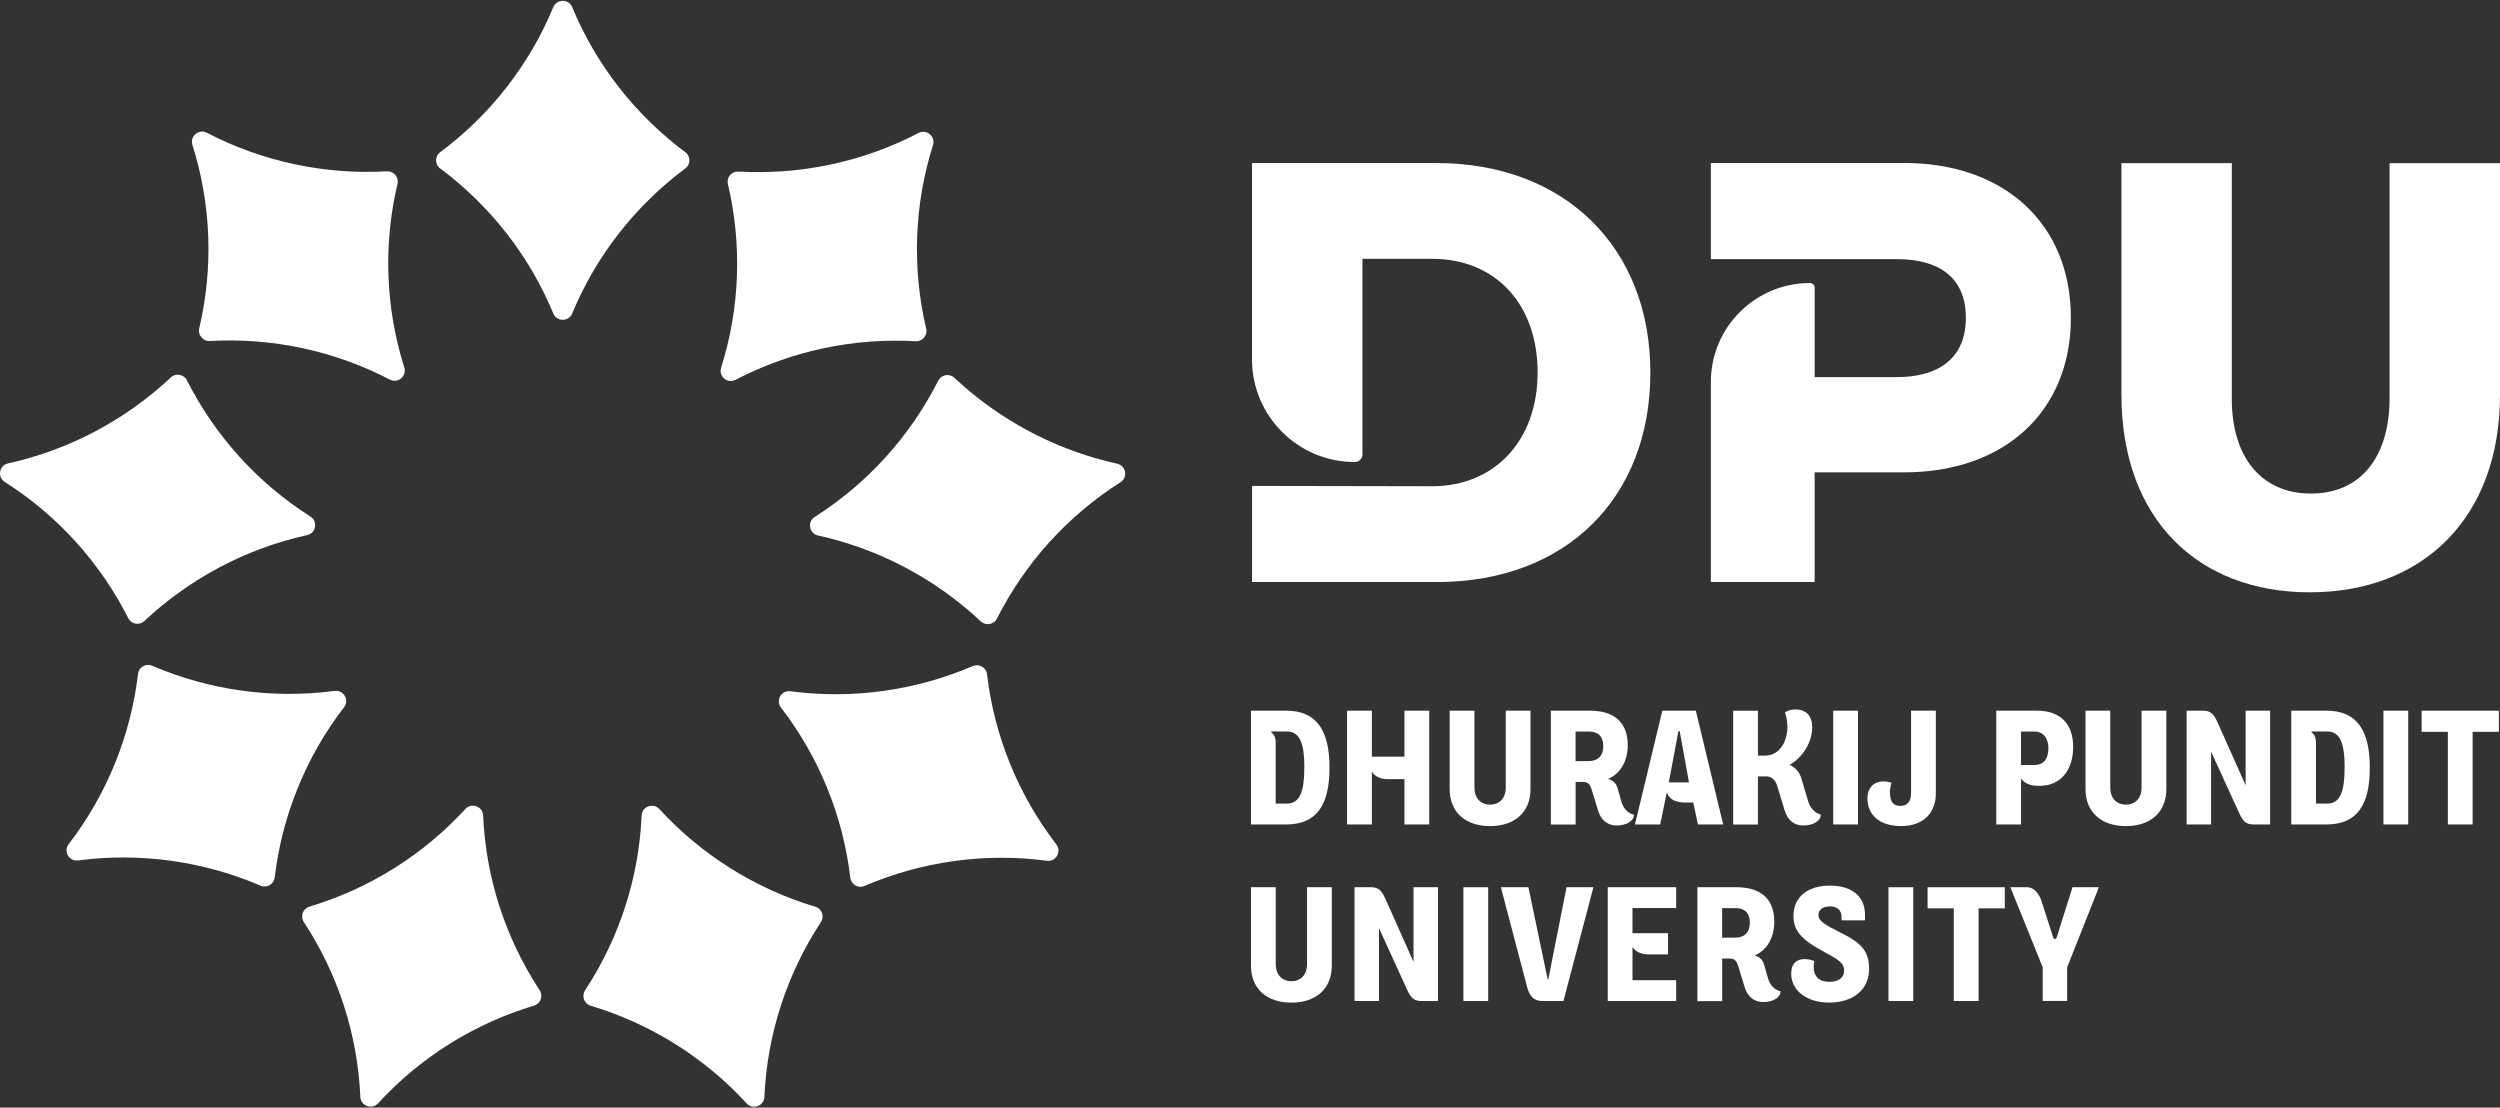 <svg width="158" height="70" viewBox="0 0 158 70" fill="none" xmlns="http://www.w3.org/2000/svg">
<rect x="0" y="0" width="158" height="70" fill="#333333" stroke="none"/>
<g clip-path="url(#clip0_12498_45736)">
<path d="M12.59 20.762C12.537 20.991 12.614 21.208 12.764 21.358C12.887 21.484 13.058 21.56 13.255 21.552C17.17 21.328 21.11 22.154 24.636 23.989C25.148 24.256 25.725 23.771 25.552 23.222C24.354 19.443 24.221 15.424 25.122 11.618C25.184 11.363 25.081 11.119 24.898 10.972C24.78 10.878 24.627 10.819 24.457 10.828C20.542 11.051 16.602 10.226 13.076 8.391C12.564 8.124 11.987 8.608 12.16 9.157C13.358 12.937 13.488 16.956 12.59 20.762Z" fill="white"/>
<path d="M8.912 39.378C8.988 39.349 9.062 39.311 9.123 39.249C11.978 36.571 15.531 34.674 19.41 33.82C19.975 33.697 20.104 32.954 19.619 32.645C16.263 30.517 13.576 27.524 11.813 24.033C11.731 23.872 11.596 23.766 11.44 23.716C11.225 23.646 10.978 23.684 10.795 23.854C7.94 26.535 4.388 28.429 0.509 29.286C-0.056 29.41 -0.186 30.152 0.303 30.461C3.655 32.587 6.345 35.582 8.108 39.073C8.261 39.378 8.614 39.493 8.912 39.381" fill="white"/>
<path d="M34.01 62.434C31.92 59.198 30.702 55.437 30.534 51.538C30.511 50.962 29.801 50.704 29.41 51.129C26.746 54.033 23.356 56.142 19.636 57.275C19.609 57.284 19.58 57.293 19.553 57.301C19.141 57.425 18.965 57.909 19.2 58.27C21.349 61.539 22.602 65.359 22.773 69.32C22.797 69.895 23.506 70.154 23.897 69.728C26.578 66.803 30.001 64.68 33.754 63.553C34.166 63.43 34.342 62.945 34.107 62.587C34.075 62.537 34.042 62.484 34.01 62.434Z" fill="white"/>
<path d="M51.533 57.31C51.51 57.304 51.483 57.293 51.459 57.287C47.734 56.156 44.34 54.042 41.674 51.135C41.285 50.709 40.576 50.968 40.55 51.543C40.382 55.44 39.163 59.201 37.077 62.434C37.044 62.487 37.009 62.54 36.977 62.593C36.741 62.951 36.918 63.438 37.33 63.562C41.082 64.686 44.505 66.809 47.186 69.734C47.575 70.16 48.284 69.901 48.31 69.326C48.481 65.365 49.735 61.544 51.883 58.276C52.119 57.915 51.942 57.431 51.53 57.307" fill="white"/>
<path d="M62.379 42.608C62.338 42.255 62.023 42.02 61.69 42.047C61.623 42.053 61.552 42.065 61.484 42.094C57.882 43.638 53.894 44.208 49.956 43.688C49.382 43.612 49.005 44.264 49.359 44.722C51.772 47.852 53.27 51.566 53.735 55.434C53.735 55.448 53.741 55.463 53.741 55.478C53.791 55.903 54.241 56.162 54.636 55.992C58.235 54.447 62.226 53.877 66.164 54.4C66.738 54.476 67.114 53.825 66.761 53.366C64.339 50.222 62.838 46.492 62.379 42.608Z" fill="white"/>
<path d="M70.605 29.304C69.327 29.022 68.085 28.629 66.893 28.132C64.462 27.116 62.231 25.672 60.315 23.875C60.136 23.707 59.892 23.669 59.68 23.734C59.521 23.784 59.38 23.889 59.297 24.054C57.534 27.545 54.847 30.54 51.492 32.669C51.006 32.977 51.136 33.72 51.701 33.843C55.583 34.698 59.132 36.595 61.987 39.273C62.052 39.331 62.123 39.373 62.199 39.402C62.496 39.516 62.849 39.402 63.005 39.097C64.768 35.605 67.455 32.61 70.811 30.481C71.299 30.173 71.167 29.43 70.605 29.307" fill="white"/>
<path d="M43.31 10.646C43.528 10.485 43.607 10.22 43.551 9.986C43.519 9.845 43.44 9.712 43.31 9.618C40.17 7.278 37.68 4.119 36.164 0.454C35.944 -0.077 35.19 -0.077 34.967 0.454C33.451 4.119 30.961 7.281 27.821 9.618C27.694 9.712 27.615 9.842 27.582 9.98C27.523 10.217 27.603 10.485 27.821 10.646C30.961 12.986 33.451 16.146 34.967 19.81C35.187 20.345 35.941 20.345 36.164 19.81C37.68 16.146 40.17 12.986 43.31 10.646Z" fill="white"/>
<path d="M21.143 43.665C17.205 44.188 13.214 43.618 9.615 42.074C9.55 42.047 9.486 42.033 9.421 42.027C9.085 41.998 8.764 42.232 8.723 42.588C8.264 46.472 6.763 50.202 4.341 53.346C3.988 53.801 4.365 54.456 4.938 54.38C8.876 53.86 12.864 54.43 16.467 55.974C16.861 56.145 17.311 55.886 17.361 55.458C17.361 55.443 17.364 55.431 17.367 55.416C17.832 51.549 19.33 47.832 21.744 44.699C22.097 44.244 21.72 43.592 21.146 43.665" fill="white"/>
<path d="M46.492 24.003C50.015 22.168 53.958 21.343 57.873 21.566C58.067 21.578 58.238 21.499 58.361 21.375C58.511 21.226 58.591 21.005 58.535 20.776C57.637 16.971 57.767 12.951 58.965 9.172C59.138 8.623 58.561 8.139 58.049 8.406C54.526 10.241 50.583 11.066 46.668 10.843C46.504 10.834 46.353 10.887 46.233 10.981C46.044 11.128 45.944 11.377 46.003 11.633C46.901 15.438 46.771 19.455 45.574 23.237C45.4 23.786 45.977 24.271 46.489 24.003" fill="white"/>
<path d="M151.022 10.306V25.14C151.022 28.884 149.2 31.192 146.054 31.192C142.907 31.192 141.05 28.884 141.05 25.216V10.309H134.075V24.952C134.075 32.783 138.89 37.434 145.98 37.434C153.07 37.434 158 32.783 158 24.952V10.309H151.024L151.022 10.306Z" fill="white"/>
<path d="M90.809 36.782H79.131V30.71L90.506 30.731C94.485 30.731 97.178 27.818 97.178 23.543C97.178 19.267 94.561 16.357 90.506 16.357H86.106V28.722C86.106 28.986 85.891 29.201 85.626 29.201C82.039 29.201 79.128 26.3 79.128 22.717V10.306H90.806C98.844 10.306 104.303 15.603 104.303 23.546C104.303 31.488 98.959 36.785 90.806 36.785" fill="white"/>
<path d="M120.34 10.306H108.126V16.378H119.887C122.429 16.378 124.242 17.447 124.242 20.081C124.242 22.715 122.429 23.833 119.887 23.833H114.686V18.181C114.686 18.019 114.554 17.887 114.392 17.887C110.931 17.887 108.126 20.686 108.126 24.139V36.782H114.686V29.853H120.34C126.67 29.853 130.879 26.021 130.879 20.081C130.879 14.14 126.67 10.3 120.34 10.3" fill="white"/>
<path d="M79.061 44.915H81.285C83.231 44.915 84.025 46.189 84.025 48.521C84.025 50.852 83.234 52.106 81.285 52.106H79.061V44.915ZM82.436 48.509C82.436 47.041 82.177 46.228 81.336 46.228H80.388C80.305 46.228 80.317 46.269 80.388 46.319C80.561 46.462 80.623 46.697 80.623 46.903V50.788H81.333C82.177 50.788 82.433 49.977 82.433 48.506L82.436 48.509Z" fill="white"/>
<path d="M88.761 49.24H87.689C87.236 49.24 86.865 49.055 86.701 48.767V52.106H85.135V44.915H86.701V47.822H88.761V44.915H90.326V52.106H88.761V49.24Z" fill="white"/>
<path d="M91.619 49.866V44.915H93.185V49.775C93.185 50.441 93.576 50.852 94.174 50.852C94.771 50.852 95.163 50.441 95.163 49.775V44.915H96.728V49.866C96.728 51.313 95.751 52.209 94.174 52.209C92.596 52.209 91.619 51.316 91.619 49.866Z" fill="white"/>
<path d="M98.011 44.915H100.483C102.028 44.915 102.873 45.664 102.873 47.094C102.873 48.08 102.431 48.882 101.628 49.231C101.896 49.293 102.131 49.458 102.234 49.828L102.481 50.691C102.596 51.069 102.852 51.39 103.264 51.492C103.264 51.883 102.802 52.171 102.163 52.171C101.587 52.171 101.175 51.812 101.001 51.237L100.589 49.892C100.486 49.563 100.362 49.419 100.053 49.419H99.579V52.112H98.014V44.921L98.011 44.915ZM100.421 48.101C100.966 48.101 101.328 47.784 101.328 47.167C101.328 46.51 100.969 46.233 100.421 46.233H99.576V48.104H100.421V48.101Z" fill="white"/>
<path d="M105.054 44.915H107.176L108.906 52.106H107.311L107.014 50.72H106.519C105.954 50.72 105.481 50.556 105.345 50.062L104.924 52.106H103.329L105.06 44.915H105.054ZM106.743 49.446L106.157 46.21H106.075L105.469 49.446H106.746H106.743Z" fill="white"/>
<path d="M112.788 51.214L112.306 49.631C112.194 49.261 111.926 49.067 111.626 49.067H111.102V52.109H109.536V44.918H111.102V47.755H111.534C112.532 47.755 112.965 46.78 112.965 45.946C112.965 45.596 112.894 45.268 112.812 45.021C112.965 44.909 113.233 44.836 113.459 44.836C114.16 44.836 114.531 45.247 114.531 45.966C114.531 46.891 113.945 47.866 113.1 48.339C113.521 48.524 113.748 48.862 113.842 49.182L114.283 50.662C114.395 51.04 114.663 51.369 115.075 51.484C115.075 51.874 114.613 52.171 113.954 52.171C113.368 52.171 112.965 51.801 112.791 51.217L112.788 51.214Z" fill="white"/>
<path d="M115.858 44.915H117.424V52.106H115.858V44.915Z" fill="white"/>
<path d="M120.09 50.934C120.544 50.934 120.779 50.667 120.779 50.103V44.915H122.345V50.153C122.345 51.366 121.562 52.209 120.152 52.209C118.743 52.209 118.021 51.46 118.021 50.453C118.021 49.766 118.454 49.384 119.031 49.384C119.196 49.384 119.369 49.413 119.546 49.475C119.472 49.69 119.443 49.895 119.443 50.071C119.443 50.656 119.658 50.934 120.09 50.934Z" fill="white"/>
<path d="M127.731 49.187V52.106H126.165V44.915H128.728C130.212 44.915 131.024 45.737 131.024 47.217C131.024 48.697 130.2 49.663 128.934 49.663H128.74C128.287 49.663 127.896 49.466 127.731 49.19V49.187ZM128.584 48.348C129.129 48.348 129.458 47.998 129.458 47.291C129.458 46.633 129.12 46.233 128.572 46.233H127.728V48.35H128.581L128.584 48.348Z" fill="white"/>
<path d="M131.804 49.866V44.915H133.369V49.775C133.369 50.441 133.761 50.852 134.358 50.852C134.956 50.852 135.347 50.441 135.347 49.775V44.915H136.913V49.866C136.913 51.313 135.936 52.209 134.358 52.209C132.781 52.209 131.804 51.316 131.804 49.866Z" fill="white"/>
<path d="M138.199 44.915H139.238C139.712 44.915 139.906 45.121 140.145 45.643L141.925 49.631V44.915H143.47V52.106H142.42C141.946 52.106 141.752 51.901 141.513 51.378L139.741 47.505V52.106H138.196V44.915H138.199Z" fill="white"/>
<path d="M144.807 44.915H147.032C148.977 44.915 149.772 46.189 149.772 48.521C149.772 50.852 148.98 52.106 147.032 52.106H144.807V44.915ZM148.182 48.509C148.182 47.041 147.923 46.228 147.082 46.228H146.134C146.052 46.228 146.063 46.269 146.134 46.319C146.308 46.462 146.369 46.697 146.369 46.903V50.788H147.079C147.923 50.788 148.179 49.977 148.179 48.506L148.182 48.509Z" fill="white"/>
<path d="M150.634 44.915H152.2V52.106H150.634V44.915Z" fill="white"/>
<path d="M154.704 46.251H153.047V44.915H157.927V46.251H156.27V52.106H154.704V46.251Z" fill="white"/>
<path d="M79.061 61.024V56.073H80.626V60.933C80.626 61.599 81.018 62.011 81.615 62.011C82.213 62.011 82.604 61.599 82.604 60.933V56.073H84.17V61.024C84.17 62.471 83.193 63.367 81.615 63.367C80.038 63.367 79.061 62.474 79.061 61.024Z" fill="white"/>
<path d="M85.609 56.073H86.648C87.122 56.073 87.316 56.279 87.555 56.801L89.335 60.789V56.073H90.88V63.264H89.83C89.356 63.264 89.162 63.059 88.923 62.536L87.152 58.663V63.264H85.606V56.073H85.609Z" fill="white"/>
<path d="M92.487 56.073H94.053V63.264H92.487V56.073Z" fill="white"/>
<path d="M96.513 62.38L94.856 56.073H96.596L97.811 61.887H97.853L99.006 56.073H100.704L98.809 63.264H97.47C96.967 63.264 96.666 62.977 96.513 62.38Z" fill="white"/>
<path d="M101.61 56.073H105.934V57.389H103.173V58.98H105.419V60.316H104.162C103.709 60.316 103.338 60.131 103.173 59.843V61.949H105.934V63.264H101.61V56.073Z" fill="white"/>
<path d="M107.273 56.073H109.746C111.291 56.073 112.135 56.822 112.135 58.252C112.135 59.239 111.694 60.04 110.891 60.39C111.158 60.451 111.394 60.616 111.497 60.986L111.744 61.849C111.859 62.228 112.115 62.548 112.527 62.651C112.527 63.041 112.065 63.329 111.426 63.329C110.849 63.329 110.437 62.971 110.264 62.395L109.852 61.05C109.749 60.721 109.625 60.578 109.316 60.578H108.842V63.27H107.276V56.079L107.273 56.073ZM109.684 59.259C110.228 59.259 110.59 58.942 110.59 58.325C110.59 57.668 110.231 57.392 109.684 57.392H108.839V59.262H109.684V59.259Z" fill="white"/>
<path d="M113.203 61.529C113.203 60.863 113.595 60.616 114.027 60.616C114.263 60.616 114.501 60.657 114.666 60.748C114.636 60.883 114.625 60.995 114.625 61.106C114.625 61.732 114.984 62.052 115.614 62.052C116.19 62.052 116.549 61.785 116.549 61.365C116.549 60.842 116.199 60.657 115.16 60.09C113.904 59.403 113.347 58.857 113.347 57.882C113.347 56.702 114.233 55.971 115.655 55.971C117.076 55.971 117.868 56.678 117.868 57.809V58.167H116.385V57.92C116.385 57.53 116.096 57.283 115.655 57.283C115.213 57.283 114.925 57.489 114.925 57.818C114.925 58.208 115.316 58.443 116.335 58.948C117.641 59.594 118.127 60.108 118.127 61.238C118.127 62.554 117.109 63.364 115.593 63.364C114.192 63.364 113.203 62.604 113.203 61.526V61.529Z" fill="white"/>
<path d="M119.352 56.073H120.917V63.264H119.352V56.073Z" fill="white"/>
<path d="M123.48 57.409H121.823V56.073H126.703V57.409H125.046V63.264H123.48V57.409Z" fill="white"/>
<path d="M129.102 61.138L127.054 56.073H128.113C128.546 56.073 128.875 56.473 129.029 56.966L129.758 59.236C129.779 59.306 129.82 59.347 129.87 59.347C129.932 59.347 129.961 59.306 129.985 59.236L130.983 56.07H132.651L130.644 61.135V63.261H129.099V61.135L129.102 61.138Z" fill="white"/>
</g>
<defs>
<clipPath id="clip0_12498_45736">
<rect width="158" height="69.896" fill="white" transform="translate(0 0.052)"/>
</clipPath>
</defs>
</svg>

